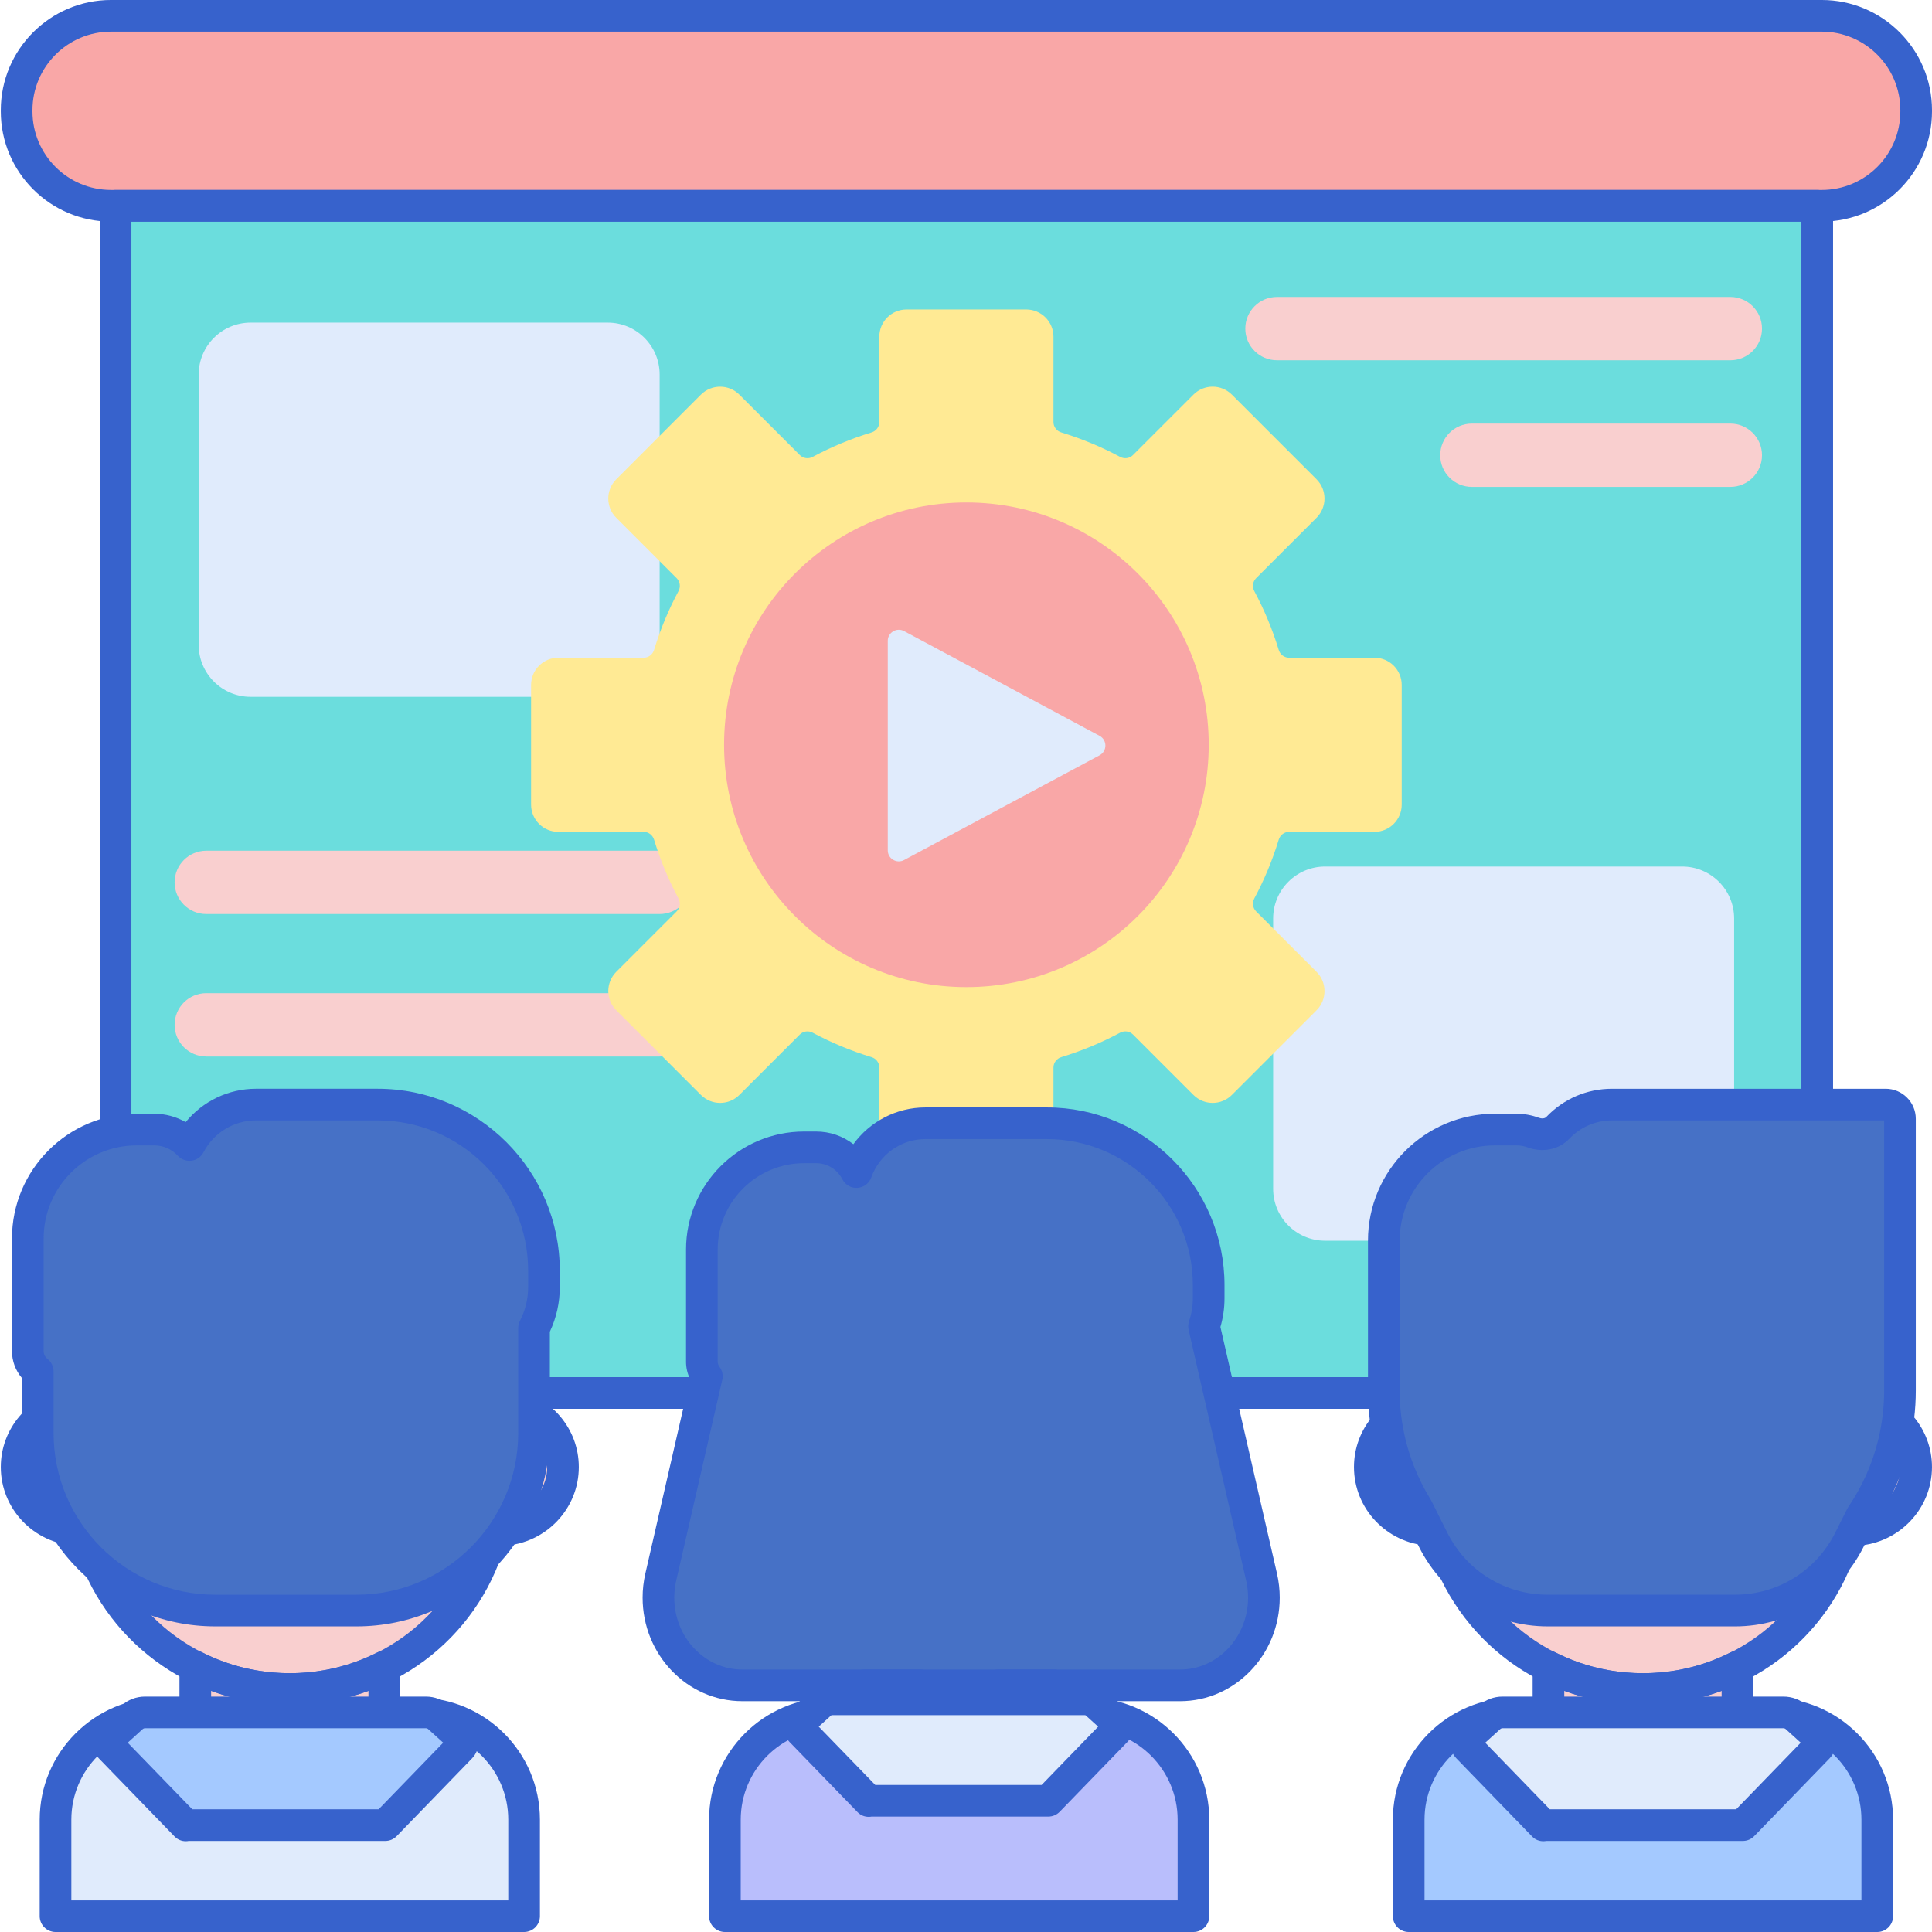 <svg height="488pt" viewBox="0 0 488 488.202" width="488pt" xmlns="http://www.w3.org/2000/svg"><path d="m29.102 52h430v300h-430zm0 0" fill="#6bdddd"/><path d="m424.973 313.523h-90.23c-7.25 0-13.129-5.879-13.129-13.125v-68.301c0-7.25 5.879-13.129 13.129-13.129h90.23c7.25 0 13.129 5.879 13.129 13.129v68.301c0 7.25-5.879 13.125-13.129 13.125zm0 0" fill="#e0ebfc"/><path d="m153.461 176.078h-90.234c-7.246 0-13.125-5.875-13.125-13.125v-68.301c0-7.25 5.879-13.125 13.125-13.125h90.234c7.25 0 13.125 5.875 13.125 13.125v68.301c0 7.25-5.875 13.125-13.125 13.125zm0 0" fill="#e0ebfc"/><g fill="#f9cfcf"><path d="m166.586 230.969h-114.566c-4.418 0-8-3.582-8-8s3.582-8 8-8h114.566c4.418 0 8 3.582 8 8s-3.582 8-8 8zm0 0"/><path d="m437.145 91.039h-114.566c-4.418 0-8-3.582-8-8 0-4.418 3.582-8 8-8h114.566c4.418 0 8 3.582 8 8 0 4.418-3.586 8-8 8zm0 0"/><path d="m166.586 266.969h-114.566c-4.418 0-8-3.582-8-8s3.582-8 8-8h114.566c4.418 0 8 3.582 8 8s-3.582 8-8 8zm0 0"/><path d="m437.145 123.039h-65.312c-4.418 0-8-3.582-8-8 0-4.418 3.582-8 8-8h65.312c4.418 0 8 3.582 8 8 0 4.418-3.586 8-8 8zm0 0"/></g><path d="m460.254 52h-432.305c-13.172 0-23.848-10.68-23.848-23.852v-.301c0-13.172 10.676-23.848 23.848-23.848h432.301c13.172 0 23.848 10.68 23.848 23.848v.301c.004 13.172-10.676 23.852-23.844 23.852zm0 0" fill="#f9a7a7"/><path d="m459.102 355.996h-430c-2.207 0-4-1.789-4-4v-300c0-2.207 1.793-4 4-4h430c2.207 0 4 1.793 4 4v300c0 2.211-1.793 4-4 4zm-426-8h422v-292h-422zm0 0" fill="#3762cc"/><path d="m460.25 55.996h-432.301c-15.355 0-27.848-12.488-27.848-27.844v-.301c0-15.359 12.492-27.852 27.848-27.852h432.301c15.355 0 27.852 12.492 27.852 27.852v.301c0 15.355-12.496 27.844-27.852 27.844zm-432.301-48c-10.945 0-19.848 8.906-19.848 19.852v.301c0 10.945 8.902 19.848 19.848 19.848h432.301c10.945 0 19.852-8.902 19.852-19.848v-.301c0-10.945-8.906-19.852-19.852-19.852zm0 0" fill="#3762cc"/><path d="m347.227 166.203h-21.57c-1.219 0-2.277-.812-2.633-1.977-1.578-5.188-3.652-10.156-6.172-14.859-.578-1.078-.402-2.398.461-3.262l15.266-15.266c2.684-2.688 2.684-7.039 0-9.727l-21.391-21.391c-2.684-2.684-7.035-2.684-9.719 0l-15.27 15.266c-.863.867-2.184 1.043-3.262.465-4.699-2.52-9.672-4.594-14.859-6.176-1.168-.355-1.977-1.41-1.977-2.633v-21.566c0-3.797-3.078-6.875-6.875-6.875h-30.25c-3.797 0-6.875 3.078-6.875 6.875v21.57c0 1.219-.812 2.277-1.977 2.633-5.188 1.578-10.156 3.652-14.859 6.172-1.078.578-2.398.402-3.262-.461l-15.266-15.266c-2.684-2.684-7.039-2.684-9.723 0l-21.391 21.391c-2.688 2.684-2.688 7.035 0 9.723l15.266 15.266c.863.863 1.039 2.188.461 3.266-2.52 4.699-4.594 9.668-6.172 14.855-.355 1.164-1.414 1.977-2.633 1.977h-21.57c-3.797 0-6.875 3.078-6.875 6.875v30.25c0 3.797 3.078 6.875 6.875 6.875h21.57c1.219 0 2.277.812 2.633 1.977 1.578 5.188 3.652 10.156 6.172 14.859.578 1.078.402 2.398-.461 3.262l-15.266 15.266c-2.684 2.688-2.684 7.039 0 9.723l21.391 21.391c2.684 2.684 7.039 2.684 9.723 0l15.266-15.266c.863-.863 2.184-1.039 3.262-.461 4.703 2.52 9.672 4.594 14.859 6.172 1.168.355 1.977 1.414 1.977 2.633v21.57c0 3.797 3.078 6.875 6.875 6.875h30.25c3.797 0 6.875-3.078 6.875-6.875v-21.57c0-1.219.812-2.277 1.977-2.633 5.188-1.578 10.156-3.652 14.859-6.172 1.078-.578 2.398-.402 3.262.461l15.27 15.266c2.684 2.684 7.035 2.684 9.719 0l21.391-21.391c2.684-2.684 2.684-7.035 0-9.723l-15.266-15.266c-.863-.863-1.039-2.184-.461-3.262 2.52-4.699 4.594-9.672 6.172-14.859.359-1.168 1.414-1.977 2.633-1.977h21.57c3.797 0 6.875-3.078 6.875-6.875v-30.25c0-3.797-3.078-6.875-6.875-6.875zm-103.125 76.285c-29.934 0-54.285-24.352-54.285-54.285s24.352-54.289 54.285-54.289c29.93 0 54.285 24.355 54.285 54.289 0 29.93-24.355 54.285-54.285 54.285zm0 0" fill="#ffea94"/><path d="m105.488 432.984h-8.531c-.02 0-.035-.004-.055-.004l-.004.004h-56.121c-14.828 0-26.848 12.02-26.848 26.844v24.375h118.402v-24.375c0-14.824-12.016-26.844-26.844-26.844zm0 0" fill="#e0ebfc"/><path d="m73.133 426.805c-8.602 0-16.719-2.043-23.887-5.672v10.848c0 .379.055.746.133 1.113h.008c.078.367.191.719.344 1.059.02.043.035.09.059.133.066.141.137.273.215.41.078.129.16.254.25.375.047.066.086.137.137.199l3.391 4.316c3.379 4.293 8.066 7.406 13.371 8.645.711.168 1.449.312 2.211.426 8.613 1.293 17.227-2.375 22.582-9.281l4.949-6.383c.066-.34.113-.688.113-1.039v-10.812c-7.168 3.625-15.277 5.664-23.875 5.664zm0 0" fill="#f9cfcf"/><path d="m126.105 354.797c-.113 0-.219.016-.332.016v-4.926c0-28.812-23.57-52.164-52.641-52.164-29.07 0-52.641 23.355-52.641 52.164v4.926c-.109 0-.219-.016-.332-.016-8.871 0-16.059 7.129-16.059 15.914 0 8.793 7.188 15.914 16.059 15.914.582 0 1.156-.031 1.727-.094 5.43 23.078 26.305 40.273 51.246 40.273 24.941 0 45.816-17.195 51.25-40.273.562.062 1.137.094 1.723.094 8.871 0 16.059-7.125 16.059-15.914 0-8.789-7.191-15.914-16.059-15.914zm0 0" fill="#f9cfcf"/><path d="m73.133 430.809c-25.363 0-47.246-16.379-54.309-40.223-10.438-.688-18.723-9.34-18.723-19.875 0-9.738 7.074-17.863 16.391-19.578v-1.246c0-30.973 25.41-56.168 56.641-56.168 31.227 0 56.637 25.195 56.637 56.168v1.246c9.316 1.715 16.391 9.84 16.391 19.578 0 10.535-8.281 19.188-18.723 19.875-7.059 23.84-28.945 40.223-54.305 40.223zm-51.242-48.277c1.832 0 3.457 1.262 3.887 3.086 5.152 21.898 24.629 37.191 47.355 37.191 22.727 0 42.203-15.293 47.355-37.191.461-1.965 2.316-3.277 4.32-3.062.426.047.859.074 1.297.074 6.648 0 12.059-5.348 12.059-11.918 0-6.547-5.379-11.879-12-11.914-.145.008-.32.016-.395.016-1.047 0-2.051-.41-2.801-1.145-.766-.754-1.199-1.781-1.199-2.855v-4.926c0-26.559-21.816-48.168-48.637-48.168-26.82 0-48.637 21.609-48.637 48.168v4.926c0 1.074-.434 2.102-1.199 2.855-.766.754-1.848 1.121-2.875 1.145-.062 0-.281-.012-.348-.016-6.562 0-11.973 5.344-11.973 11.914 0 6.57 5.41 11.918 12.059 11.918.438 0 .871-.027 1.297-.074.145-.016.289-.023.434-.023zm0 0" fill="#3762cc"/><path d="m132.332 488.203h-118.402c-2.207 0-4-1.793-4-4v-24.375c0-17.008 13.84-30.848 30.848-30.848h4.469v-7.848c0-1.391.723-2.68 1.906-3.41 1.184-.727 2.656-.789 3.902-.16 6.871 3.48 14.297 5.242 22.078 5.242 7.77 0 15.195-1.762 22.066-5.234 1.238-.625 2.715-.562 3.898.164s1.906 2.02 1.906 3.406v7.84h4.48c17.008 0 30.848 13.84 30.848 30.848v24.375c0 2.207-1.789 4-4 4zm-114.402-8h110.402v-20.375c0-12.598-10.246-22.848-22.844-22.848h-8.535c-.02 0-.039 0-.055 0-1.203 0-2.34-.539-3.102-1.465-.762-.93-1.062-2.148-.824-3.324.016-.078.031-.16.031-.238v-4.699c-6.32 2.359-12.98 3.551-19.871 3.551-6.898 0-13.562-1.191-19.887-3.559v4.734c.008.059.027.148.043.234.227 1.172-.078 2.387-.84 3.309-.758.922-1.891 1.457-3.086 1.457h-8.59c-12.598 0-22.844 10.25-22.844 22.848zm0 0" fill="#3762cc"/><path d="m137.355 321.137c0-23.207-18.812-42.02-42.02-42.02h-30.73c-7.32 0-13.664 4.148-16.836 10.219-2.223-2.395-5.395-3.902-8.922-3.902h-4.398c-15.203 0-27.523 12.32-27.523 27.523v28.453c0 2.09.992 3.93 2.508 5.137v15.566c0 24.777 20.086 44.863 44.863 44.863h35.684c24.777 0 44.863-20.086 44.863-44.863v-26.527c1.594-3.109 2.508-6.625 2.508-10.363v-4.086zm0 0" fill="#4671c6"/><path d="m89.98 410.977h-35.68c-26.945 0-48.863-21.922-48.863-48.863v-13.895c-1.617-1.895-2.512-4.289-2.512-6.809v-28.457c0-17.383 14.141-31.523 31.523-31.523h4.398c2.809 0 5.559.746 7.973 2.117 4.316-5.285 10.793-8.43 17.785-8.43h30.73c25.379 0 46.02 20.645 46.02 46.02v4.086c0 3.934-.844 7.727-2.512 11.289v25.602c0 26.941-21.918 48.863-48.863 48.863zm-55.531-121.547c-12.969 0-23.523 10.551-23.523 23.523v28.457c0 1.051.625 1.707 1 2.004.957.762 1.512 1.91 1.512 3.133v15.566c0 22.531 18.328 40.863 40.863 40.863h35.68c22.531 0 40.863-18.332 40.863-40.863v-26.527c0-.637.152-1.262.441-1.824 1.375-2.684 2.07-5.551 2.07-8.539v-4.09c0-20.961-17.055-38.016-38.02-38.016h-30.73c-5.598 0-10.688 3.09-13.289 8.066-.602 1.152-1.723 1.941-3.012 2.113-1.293.168-2.578-.289-3.461-1.242-1.574-1.691-3.703-2.625-5.996-2.625zm0 0" fill="#3762cc"/><path d="m447.426 432.984h-8.531c-.02 0-.039-.004-.055-.004l-.004.004h-56.121c-14.828 0-26.848 12.02-26.848 26.844v24.375h118.402v-24.375c0-14.824-12.02-26.844-26.844-26.844zm0 0" fill="#a4c9ff"/><path d="m415.07 426.805c-8.602 0-16.719-2.043-23.887-5.672v10.848c0 .379.055.746.133 1.113h.004c.078.367.195.719.344 1.059.02.043.039.09.062.133.062.141.137.273.215.41.074.129.16.254.246.375.051.066.09.137.141.199l3.391 4.316c3.379 4.293 8.062 7.406 13.367 8.645.715.168 1.449.312 2.215.426 8.613 1.293 17.227-2.375 22.582-9.281l4.945-6.383c.07-.34.113-.688.113-1.039v-10.812c-7.164 3.625-15.277 5.664-23.871 5.664zm0 0" fill="#f9cfcf"/><path d="m468.039 354.797c-.109 0-.219.016-.328.016v-4.926c0-28.812-23.57-52.164-52.641-52.164-29.074 0-52.641 23.355-52.641 52.164v4.926c-.113 0-.219-.016-.332-.016-8.871 0-16.062 7.129-16.062 15.914 0 8.793 7.191 15.914 16.062 15.914.582 0 1.156-.031 1.723-.094 5.434 23.078 26.309 40.273 51.25 40.273 24.941 0 45.816-17.195 51.246-40.273.566.062 1.141.094 1.723.094 8.871 0 16.062-7.125 16.062-15.914 0-8.789-7.191-15.914-16.062-15.914zm0 0" fill="#f9cfcf"/><path d="m415.07 430.809c-25.363 0-47.246-16.379-54.309-40.223-10.441-.688-18.723-9.34-18.723-19.875 0-9.738 7.074-17.863 16.391-19.578v-1.246c0-30.973 25.41-56.168 56.641-56.168 31.23 0 56.637 25.195 56.637 56.168v1.246c9.316 1.715 16.391 9.84 16.391 19.578 0 10.535-8.281 19.188-18.719 19.875-7.062 23.84-28.949 40.223-54.309 40.223zm-51.246-48.277c1.836 0 3.461 1.262 3.891 3.086 5.152 21.898 24.625 37.191 47.355 37.191 22.727 0 42.199-15.293 47.352-37.191.465-1.965 2.328-3.277 4.32-3.062.426.047.859.074 1.297.074 6.648 0 12.059-5.348 12.059-11.918 0-6.547-5.375-11.883-11.996-11.914-.152.008-.328.016-.395.016-1.047 0-2.055-.41-2.801-1.145-.766-.754-1.199-1.781-1.199-2.855v-4.926c0-26.559-21.816-48.168-48.637-48.168-26.82 0-48.641 21.609-48.641 48.168v4.926c0 1.074-.43 2.102-1.195 2.855-.766.75-1.875 1.137-2.875 1.145-.062 0-.285-.012-.352-.016-6.562 0-11.973 5.344-11.973 11.914 0 6.57 5.41 11.918 12.059 11.918.441 0 .875-.027 1.301-.074.145-.016.289-.023.43-.023zm0 0" fill="#3762cc"/><path d="m474.27 488.203h-118.402c-2.207 0-4-1.793-4-4v-24.375c0-17.008 13.84-30.848 30.848-30.848h4.469v-7.848c0-1.391.719-2.68 1.902-3.41 1.184-.727 2.656-.789 3.902-.16 6.875 3.48 14.305 5.242 22.082 5.242 7.77 0 15.195-1.762 22.066-5.234 1.238-.625 2.715-.562 3.898.164 1.188.727 1.906 2.02 1.906 3.406v7.84h4.48c17.008 0 30.848 13.84 30.848 30.848v24.375c0 2.207-1.789 4-4 4zm-114.402-8h110.402v-20.375c0-12.598-10.246-22.848-22.844-22.848h-8.531c-.027 0-.043 0-.059 0-1.199 0-2.34-.539-3.102-1.465-.758-.93-1.062-2.148-.824-3.324.016-.078.031-.16.031-.238v-4.699c-6.32 2.359-12.98 3.551-19.871 3.551-6.898 0-13.562-1.195-19.887-3.559v4.734c.004.055.027.145.043.234.227 1.172-.078 2.387-.836 3.309-.762.922-1.895 1.457-3.09 1.457h-8.586c-12.602 0-22.848 10.25-22.848 22.848zm0 0" fill="#3762cc"/><path d="m476.406 279.117h-69.148c-5.406 0-10.273 2.266-13.73 5.895-1.578 1.656-4.027 1.977-6.172 1.184-1.344-.496-2.793-.766-4.305-.766h-5.395c-15.508 0-28.082 12.57-28.082 28.078v37.875c0 4.664.578 9.191 1.645 13.527h-.004l.008.023c.594 2.41 1.355 4.75 2.25 7.027h-.008l.043.09c1.234 3.129 2.738 6.125 4.484 8.953l4.051 8.086c5.492 10.961 16.703 17.887 28.965 17.887h47.254c12.262 0 23.473-6.926 28.965-17.887l3.02-6.027c3.699-5.438 6.488-11.551 8.109-18.129l.008-.02h-.004c1.066-4.336 1.645-8.863 1.645-13.531v-68.664c.004-1.988-1.609-3.602-3.598-3.602zm0 0" fill="#4671c6"/><path d="m438.266 410.977h-47.254c-13.863 0-26.332-7.703-32.543-20.098l-3.973-7.926c-1.828-2.98-3.406-6.145-4.695-9.41-.02-.039-.035-.082-.047-.125l-.004.004c-.973-2.484-1.777-4.996-2.391-7.469-.008-.027-.016-.059-.023-.086-1.168-4.746-1.758-9.625-1.758-14.484v-37.871c0-17.691 14.391-32.082 32.078-32.082h5.395c1.953 0 3.871.344 5.691 1.016.633.234 1.457.262 1.891-.191 4.379-4.602 10.285-7.137 16.625-7.137h69.148c4.191 0 7.602 3.41 7.602 7.602v68.664c0 4.793-.578 9.598-1.711 14.277-.027.145-.062.289-.105.43-1.691 6.77-4.547 13.156-8.484 19l-2.898 5.789c-6.211 12.395-18.68 20.098-32.543 20.098zm-81.066-40.469c.016.027.027.051.035.074 1.137 2.891 2.539 5.691 4.164 8.316.062.102.121.207.176.312l4.047 8.082c4.848 9.672 14.574 15.68 25.391 15.68h47.254c10.816 0 20.543-6.008 25.387-15.68l3.02-6.023c.078-.16.168-.312.27-.461 3.52-5.168 6.051-10.832 7.535-16.836.004-.02.008-.039.016-.062 1.004-4.109 1.516-8.32 1.516-12.531v-68.262h-68.746c-4.129 0-7.977 1.652-10.832 4.652-2.59 2.715-6.699 3.566-10.457 2.18-.934-.348-1.914-.52-2.922-.52h-5.391c-13.277 0-24.082 10.801-24.082 24.078v37.871c0 4.211.512 8.426 1.52 12.535.008.023.012.043.016.059.531 2.152 1.23 4.348 2.086 6.523zm119.207-87.391h.02zm0 0" fill="#3762cc"/><path d="m318.691 398.535-14.543-63.375c.746-2.219 1.168-4.586 1.168-7.055v-3.379c0-22.582-18.305-40.887-40.887-40.887h-30.707c-8.047 0-14.875 5.152-17.41 12.332-1.898-3.703-5.742-6.242-10.188-6.242h-3.031c-14.27 0-25.84 11.566-25.84 25.84v28.309c0 1.395.48 2.668 1.258 3.703l-11.645 50.758c-.387 1.695-.586 3.43-.586 5.176 0 12.242 9.484 22.168 21.184 22.168h110.629c11.699 0 21.184-9.926 21.184-22.168 0-1.746-.195-3.484-.586-5.18zm0 0" fill="#4671c6"/><path d="m274.633 432.984h-8.531c-.02 0-.035-.004-.055-.004l-.004.004h-56.121c-14.828 0-26.848 12.02-26.848 26.844v24.375h118.402v-24.375c.004-14.824-12.016-26.844-26.844-26.844zm0 0" fill="#b9befc"/><path d="m298.094 429.879h-110.629c-13.887 0-25.184-11.738-25.184-26.168 0-2.039.23-4.078.688-6.07l11.289-49.191c-.66-1.363-1.004-2.844-1.004-4.375v-28.309c0-16.453 13.387-29.84 29.84-29.84h3.035c3.48 0 6.77 1.156 9.414 3.199 4.156-5.723 10.879-9.285 18.184-9.285h30.707c24.75 0 44.887 20.133 44.887 44.883v3.379c0 2.43-.348 4.852-1.031 7.215l14.301 62.32c.457 1.992.688 4.035.688 6.07 0 14.434-11.297 26.172-25.184 26.172zm-95-135.953c-12.043 0-21.84 9.797-21.84 21.84v28.309c0 .461.152.898.453 1.297.711.941.969 2.152.707 3.301l-11.648 50.758c-.32 1.398-.484 2.844-.484 4.281 0 10.016 7.711 18.168 17.188 18.168h110.625c9.477 0 17.184-8.152 17.184-18.168 0-1.438-.164-2.879-.48-4.281l-14.543-63.379c-.168-.715-.129-1.469.105-2.168.637-1.895.961-3.84.961-5.781v-3.379c0-20.34-16.547-36.887-36.887-36.887h-30.707c-6.117 0-11.598 3.883-13.641 9.664-.535 1.508-1.91 2.551-3.508 2.656-1.562.148-3.098-.746-3.824-2.168-1.285-2.508-3.824-4.062-6.625-4.062zm0 0" fill="#3762cc"/><path d="m252.141 425.879c-3.195.602-6.488.926-9.863.926s-6.668-.324-9.863-.926h-14.023v6.102c0 .379.055.746.133 1.113h.004c.078.363.195.719.344 1.059.023.043.039.09.062.133.066.141.137.277.215.41.078.129.16.254.25.375.047.066.086.137.137.199l3.391 4.316c3.379 4.293 8.066 7.406 13.371 8.645.711.168 1.449.312 2.211.426 8.613 1.293 17.227-2.375 22.582-9.281l4.945-6.383c.07-.34.117-.688.117-1.039v-6.07h-14.012zm0 0" fill="#f9cfcf"/><path d="m301.477 488.203h-118.402c-2.207 0-4-1.793-4-4v-24.375c0-17.008 13.84-30.848 30.848-30.848h4.469v-3.102c0-2.207 1.793-4 4-4h14.023c.246 0 .496.023.738.066 6.051 1.141 12.195 1.141 18.25 0 .242-.043.492-.066.738-.066h14.008c2.207 0 4 1.793 4 4v3.102h4.484c17.008 0 30.844 13.84 30.844 30.848v24.375c0 2.207-1.789 4-4 4zm-114.402-8h110.402v-20.375c0-12.598-10.246-22.848-22.844-22.848h-8.531c-.02 0-.039 0-.055 0-1.199 0-2.332-.535-3.094-1.457-.762-.922-1.07-2.137-.84-3.312.02-.086.039-.172.039-.262v-2.07h-9.641c-6.793 1.234-13.68 1.23-20.461 0h-9.656v2.102c.008.051.023.133.043.215.234 1.176-.066 2.395-.828 3.324-.758.926-1.895 1.461-3.094 1.461h-8.59c-12.598 0-22.848 10.25-22.848 22.848v20.375zm0 0" fill="#3762cc"/><path d="m281.812 434.922-4.887-4.426c-.766-.695-1.816-1.086-2.91-1.086h-63.852c-1.094 0-2.141.391-2.91 1.086l-4.887 4.426c-.75.68-.789 1.766-.09 2.484l17.195 17.734-.004-.102h45.336l17.098-17.637c.699-.719.66-1.801-.09-2.48zm0 0" fill="#e0ebfc"/><path d="m219.414 459.105c-1.039 0-2.055-.398-2.812-1.18l-17.191-17.734c-1.098-1.129-1.676-2.609-1.629-4.16.051-1.559.723-3.004 1.898-4.07l4.887-4.43c1.52-1.371 3.504-2.125 5.598-2.125h63.852c2.098 0 4.086.754 5.598 2.125l4.883 4.426c.004 0 .004.004.004.004 1.176 1.066 1.848 2.512 1.898 4.066.047 1.551-.527 3.027-1.625 4.16l-17.102 17.637c-.75.777-1.789 1.215-2.871 1.215h-44.668c-.238.047-.477.066-.719.066zm1.656-8.062h42.039l14.281-14.73-3.148-2.852c-.016-.012-.098-.051-.227-.051h-63.848c-.133 0-.219.043-.234.055l-3.141 2.848zm0 0" fill="#3762cc"/><path d="m459.203 438.84-5.426-4.914c-.855-.777-2.02-1.211-3.234-1.211h-70.945c-1.215 0-2.379.438-3.234 1.211l-5.426 4.914c-.836.758-.879 1.957-.102 2.762l19.105 19.703-.008-.109h50.371l19-19.594c.777-.805.734-2.004-.102-2.762zm0 0" fill="#e0ebfc"/><path d="m389.879 465.266c-1.039 0-2.055-.398-2.809-1.176l-19.105-19.707c-1.133-1.168-1.73-2.695-1.684-4.301.051-1.609.75-3.105 1.969-4.207l5.426-4.918c1.598-1.445 3.703-2.242 5.922-2.242h70.945c2.219 0 4.32.797 5.922 2.242l5.426 4.918c1.215 1.102 1.918 2.598 1.965 4.207.051 1.605-.543 3.133-1.684 4.301l-18.996 19.598c-.75.777-1.789 1.215-2.871 1.215h-49.676c-.246.047-.5.07-.75.07zm1.648-8.07h47.086l16.316-16.828-3.84-3.477c-.086-.082-.285-.176-.547-.176h-70.945c-.266 0-.461.094-.547.176l-3.84 3.477zm0 0" fill="#3762cc"/><path d="m116.164 438.84-5.426-4.914c-.852-.777-2.02-1.211-3.234-1.211h-70.945c-1.215 0-2.379.438-3.234 1.211l-5.426 4.914c-.832.758-.879 1.957-.098 2.762l19.102 19.703-.008-.109h50.371l19-19.594c.777-.805.734-2.004-.102-2.762zm0 0" fill="#a4c9ff"/><path d="m46.836 465.266c-1.035 0-2.051-.398-2.805-1.176l-19.105-19.707c-1.137-1.168-1.734-2.695-1.684-4.301.051-1.609.75-3.105 1.969-4.207l5.426-4.918c1.602-1.445 3.703-2.242 5.922-2.242h70.945c2.219 0 4.32.797 5.918 2.242l5.43 4.918c1.215 1.102 1.914 2.598 1.965 4.207.051 1.605-.547 3.133-1.684 4.301l-18.996 19.598c-.75.777-1.789 1.215-2.871 1.215h-49.676c-.25.047-.5.07-.754.07zm1.652-8.07h47.086l16.316-16.828-3.84-3.477c-.086-.082-.285-.176-.547-.176h-70.945c-.266 0-.465.098-.555.176l-3.832 3.477zm0 0" fill="#3762cc"/><path d="m305.336 188.203c0 33.816-27.418 61.234-61.234 61.234-33.82 0-61.234-27.418-61.234-61.234 0-33.82 27.414-61.234 61.234-61.234 33.816 0 61.234 27.414 61.234 61.234zm0 0" fill="#f9a7a7"/><path d="m224.23 161.938v52.93c0 2.109 2.254 3.461 4.117 2.461l49.402-26.465c1.969-1.055 1.969-3.875 0-4.926l-49.402-26.469c-1.863-.996-4.117.355-4.117 2.469zm0 0" fill="#e0ebfc"/></svg>